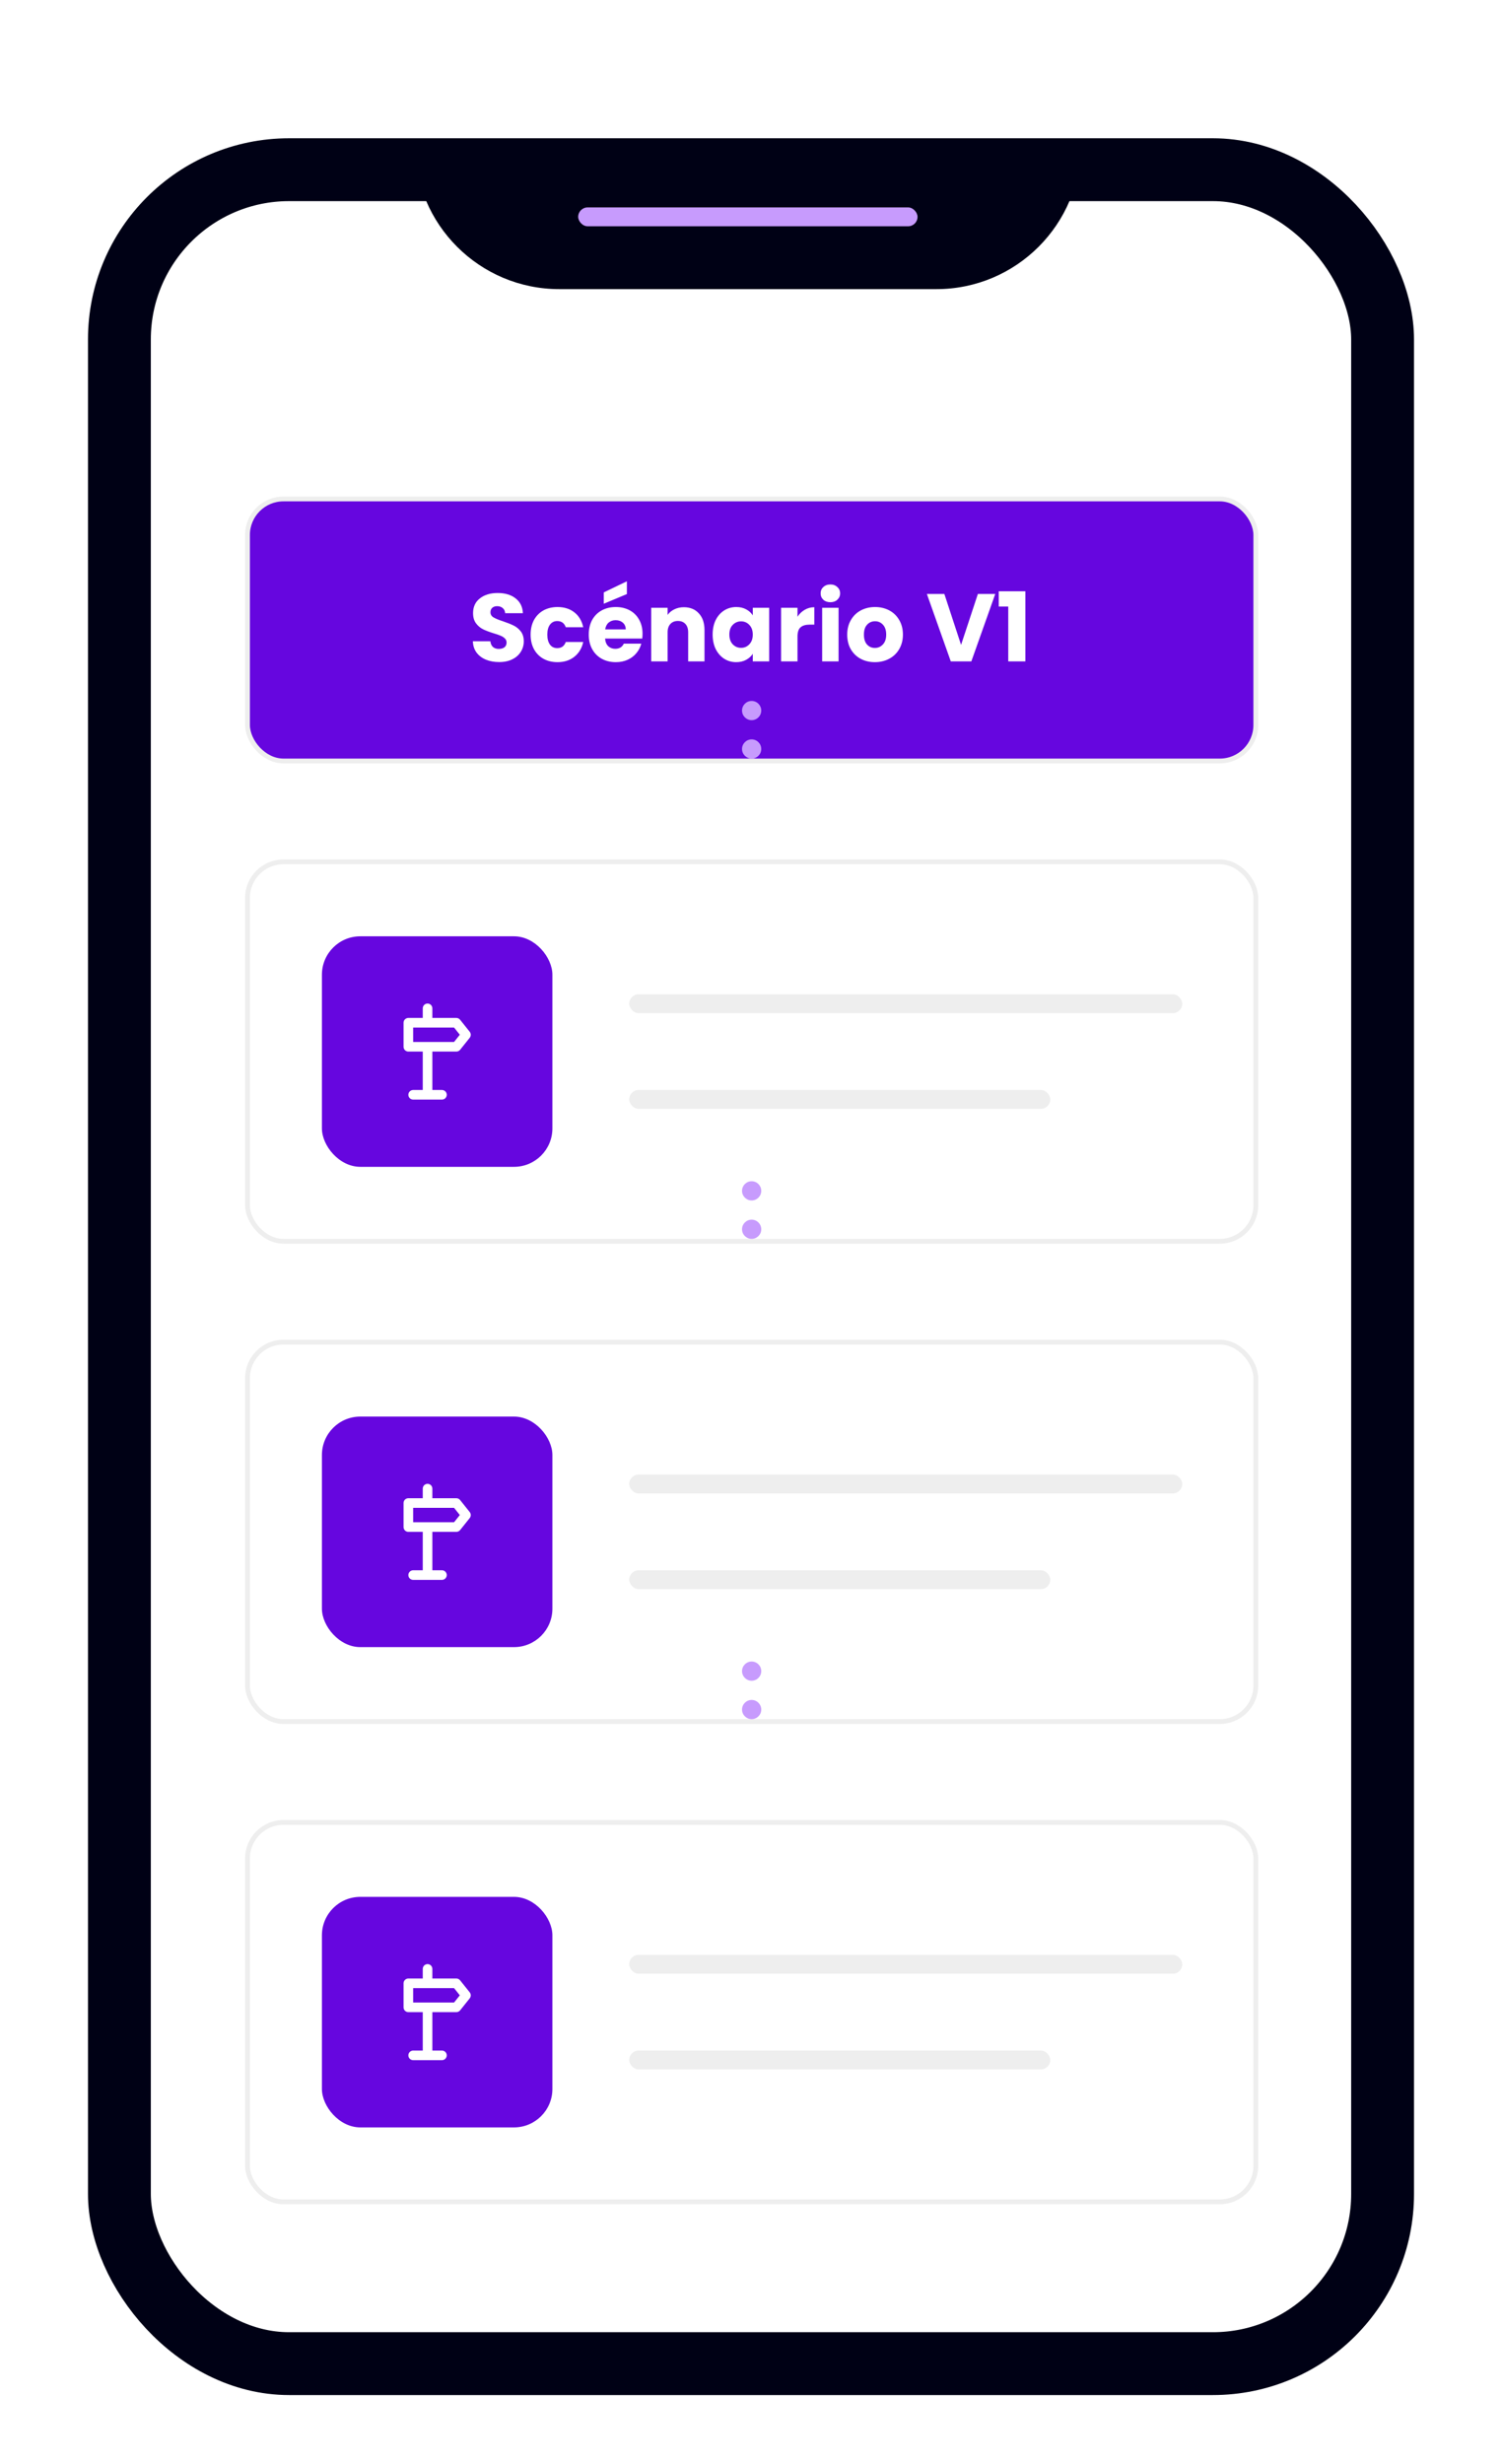 <svg width="239" height="392" viewBox="0 0 239 392" fill="none" xmlns="http://www.w3.org/2000/svg">
<g filter="url(#filter0_dd_783_3099)">
<rect x="14" y="4.995" width="211" height="359" rx="32" fill="white"/>
<rect x="19" y="9.995" width="201" height="349" rx="27" stroke="#000115" stroke-width="10"/>
<path d="M66 5.995H172V5.995C172 18.697 161.703 28.994 149 28.994H89C76.297 28.994 66 18.697 66 5.995V5.995Z" fill="#000115"/>
<rect x="92" y="15.995" width="54" height="3" rx="1.5" fill="#C79BFD"/>
<g filter="url(#filter1_dd_783_3099)">
<rect x="39.382" y="49.382" width="160.443" height="41.684" rx="5.73" fill="#6606DF"/>
<rect x="39.382" y="49.382" width="160.443" height="41.684" rx="5.73" stroke="#EEEEEE" stroke-width="0.764"/>
<path d="M79.432 75.331C78.648 75.331 77.945 75.204 77.323 74.949C76.702 74.694 76.203 74.317 75.826 73.818C75.459 73.319 75.266 72.718 75.245 72.015H78.026C78.067 72.412 78.205 72.718 78.439 72.932C78.673 73.136 78.979 73.238 79.356 73.238C79.743 73.238 80.048 73.151 80.272 72.978C80.497 72.795 80.609 72.545 80.609 72.229C80.609 71.964 80.517 71.745 80.334 71.572C80.16 71.399 79.941 71.256 79.677 71.144C79.422 71.032 79.055 70.905 78.576 70.762C77.884 70.548 77.318 70.334 76.88 70.121C76.442 69.907 76.065 69.591 75.749 69.173C75.434 68.755 75.276 68.21 75.276 67.538C75.276 66.54 75.638 65.76 76.361 65.2C77.084 64.63 78.026 64.345 79.188 64.345C80.369 64.345 81.322 64.63 82.045 65.2C82.768 65.76 83.155 66.545 83.206 67.553H80.379C80.359 67.207 80.232 66.937 79.998 66.744C79.763 66.54 79.463 66.438 79.096 66.438C78.78 66.438 78.525 66.525 78.332 66.698C78.138 66.861 78.042 67.1 78.042 67.416C78.042 67.762 78.205 68.032 78.531 68.226C78.856 68.419 79.366 68.628 80.059 68.852C80.751 69.087 81.312 69.311 81.739 69.525C82.177 69.739 82.554 70.049 82.87 70.457C83.186 70.864 83.344 71.389 83.344 72.031C83.344 72.642 83.186 73.197 82.87 73.696C82.564 74.195 82.116 74.593 81.525 74.888C80.935 75.183 80.237 75.331 79.432 75.331ZM84.432 70.961C84.432 70.075 84.611 69.3 84.967 68.638C85.334 67.976 85.838 67.467 86.48 67.11C87.132 66.754 87.876 66.576 88.711 66.576C89.78 66.576 90.672 66.856 91.385 67.416C92.108 67.976 92.582 68.766 92.806 69.784H90.025C89.791 69.132 89.337 68.806 88.665 68.806C88.186 68.806 87.804 68.995 87.519 69.372C87.234 69.739 87.091 70.268 87.091 70.961C87.091 71.654 87.234 72.188 87.519 72.565C87.804 72.932 88.186 73.115 88.665 73.115C89.337 73.115 89.791 72.79 90.025 72.138H92.806C92.582 73.136 92.108 73.92 91.385 74.491C90.662 75.061 89.77 75.346 88.711 75.346C87.876 75.346 87.132 75.168 86.48 74.812C85.838 74.455 85.334 73.946 84.967 73.284C84.611 72.621 84.432 71.847 84.432 70.961ZM102.241 70.823C102.241 71.068 102.226 71.323 102.195 71.587H96.282C96.322 72.117 96.49 72.525 96.786 72.81C97.092 73.085 97.463 73.222 97.901 73.222C98.553 73.222 99.007 72.947 99.261 72.397H102.042C101.9 72.957 101.64 73.462 101.263 73.91C100.896 74.358 100.433 74.71 99.873 74.964C99.312 75.219 98.686 75.346 97.993 75.346C97.158 75.346 96.414 75.168 95.762 74.812C95.11 74.455 94.601 73.946 94.234 73.284C93.867 72.621 93.684 71.847 93.684 70.961C93.684 70.075 93.862 69.3 94.219 68.638C94.586 67.976 95.095 67.467 95.747 67.11C96.399 66.754 97.148 66.576 97.993 66.576C98.818 66.576 99.552 66.749 100.193 67.095C100.835 67.441 101.334 67.935 101.691 68.577C102.058 69.219 102.241 69.968 102.241 70.823ZM99.567 70.136C99.567 69.688 99.414 69.331 99.109 69.066C98.803 68.801 98.421 68.669 97.963 68.669C97.525 68.669 97.153 68.796 96.847 69.051C96.552 69.306 96.368 69.667 96.297 70.136H99.567ZM99.75 64.513L96.068 66.056V64.253L99.75 62.48V64.513ZM108.815 66.606C109.813 66.606 110.608 66.932 111.198 67.584C111.8 68.226 112.1 69.112 112.1 70.243V75.224H109.502V70.594C109.502 70.024 109.355 69.581 109.059 69.265C108.764 68.949 108.367 68.791 107.867 68.791C107.368 68.791 106.971 68.949 106.676 69.265C106.38 69.581 106.232 70.024 106.232 70.594V75.224H103.619V66.698H106.232V67.829C106.497 67.452 106.854 67.156 107.302 66.942C107.75 66.718 108.254 66.606 108.815 66.606ZM113.396 70.946C113.396 70.07 113.559 69.3 113.885 68.638C114.221 67.976 114.675 67.467 115.245 67.11C115.816 66.754 116.452 66.576 117.155 66.576C117.756 66.576 118.281 66.698 118.729 66.942C119.187 67.187 119.539 67.508 119.783 67.905V66.698H122.396V75.224H119.783V74.017C119.529 74.414 119.172 74.735 118.714 74.98C118.266 75.224 117.741 75.346 117.14 75.346C116.447 75.346 115.816 75.168 115.245 74.812C114.675 74.445 114.221 73.93 113.885 73.268C113.559 72.596 113.396 71.822 113.396 70.946ZM119.783 70.961C119.783 70.309 119.6 69.794 119.233 69.418C118.877 69.041 118.439 68.852 117.919 68.852C117.4 68.852 116.957 69.041 116.59 69.418C116.233 69.784 116.055 70.294 116.055 70.946C116.055 71.598 116.233 72.117 116.59 72.504C116.957 72.881 117.4 73.07 117.919 73.07C118.439 73.07 118.877 72.881 119.233 72.504C119.6 72.127 119.783 71.613 119.783 70.961ZM126.9 68.119C127.205 67.65 127.587 67.284 128.046 67.019C128.504 66.744 129.013 66.606 129.574 66.606V69.372H128.855C128.203 69.372 127.715 69.514 127.389 69.8C127.063 70.075 126.9 70.564 126.9 71.266V75.224H124.287V66.698H126.9V68.119ZM132.137 65.811C131.678 65.811 131.301 65.679 131.006 65.414C130.721 65.139 130.578 64.803 130.578 64.406C130.578 63.998 130.721 63.662 131.006 63.397C131.301 63.122 131.678 62.985 132.137 62.985C132.585 62.985 132.952 63.122 133.237 63.397C133.532 63.662 133.68 63.998 133.68 64.406C133.68 64.803 133.532 65.139 133.237 65.414C132.952 65.679 132.585 65.811 132.137 65.811ZM133.435 66.698V75.224H130.823V66.698H133.435ZM139.21 75.346C138.375 75.346 137.621 75.168 136.949 74.812C136.287 74.455 135.762 73.946 135.375 73.284C134.998 72.621 134.809 71.847 134.809 70.961C134.809 70.085 135.003 69.316 135.39 68.654C135.777 67.981 136.307 67.467 136.979 67.11C137.652 66.754 138.405 66.576 139.241 66.576C140.076 66.576 140.83 66.754 141.502 67.11C142.175 67.467 142.704 67.981 143.091 68.654C143.479 69.316 143.672 70.085 143.672 70.961C143.672 71.837 143.473 72.611 143.076 73.284C142.689 73.946 142.154 74.455 141.472 74.812C140.799 75.168 140.046 75.346 139.21 75.346ZM139.21 73.085C139.709 73.085 140.132 72.901 140.478 72.535C140.835 72.168 141.013 71.643 141.013 70.961C141.013 70.278 140.84 69.754 140.494 69.387C140.158 69.02 139.74 68.837 139.241 68.837C138.731 68.837 138.309 69.02 137.973 69.387C137.636 69.744 137.468 70.268 137.468 70.961C137.468 71.643 137.631 72.168 137.957 72.535C138.293 72.901 138.711 73.085 139.21 73.085ZM158.366 64.497L154.561 75.224H151.291L147.487 64.497H150.268L152.926 72.596L155.6 64.497H158.366ZM158.923 66.499V64.07H163.156V75.224H160.436V66.499H158.923Z" fill="white"/>
</g>
<circle cx="119.603" cy="96.032" r="1.528" fill="#C79BFD"/>
<circle cx="119.603" cy="102.145" r="1.528" fill="#C79BFD"/>
<g filter="url(#filter2_dd_783_3099)">
<rect x="39" y="106.729" width="161.207" height="61.121" rx="6.112" fill="white"/>
<rect x="39.382" y="107.111" width="160.443" height="60.357" rx="5.73" stroke="#EEEEEE" stroke-width="0.764"/>
<rect x="51.224" y="118.953" width="36.673" height="36.673" rx="6.112" fill="#6606DF"/>
<path d="M64.213 132.705V136.525C64.213 136.728 64.293 136.922 64.436 137.066C64.58 137.209 64.774 137.289 64.977 137.289H67.269V143.401H65.741C65.538 143.401 65.344 143.482 65.201 143.625C65.057 143.768 64.977 143.963 64.977 144.165C64.977 144.368 65.057 144.562 65.201 144.706C65.344 144.849 65.538 144.929 65.741 144.929H70.325C70.528 144.929 70.722 144.849 70.865 144.706C71.008 144.562 71.089 144.368 71.089 144.165C71.089 143.963 71.008 143.768 70.865 143.625C70.722 143.482 70.528 143.401 70.325 143.401H68.797V137.289H72.617C72.731 137.29 72.844 137.265 72.947 137.216C73.05 137.167 73.141 137.095 73.213 137.007L74.741 135.097C74.849 134.961 74.909 134.793 74.909 134.619C74.909 134.445 74.849 134.277 74.741 134.142L73.213 132.232C73.142 132.141 73.051 132.069 72.948 132.018C72.845 131.968 72.732 131.942 72.617 131.941H68.797V130.413C68.797 130.211 68.716 130.016 68.573 129.873C68.43 129.73 68.236 129.649 68.033 129.649C67.83 129.649 67.636 129.73 67.493 129.873C67.349 130.016 67.269 130.211 67.269 130.413V131.941H64.977C64.774 131.941 64.58 132.022 64.436 132.165C64.293 132.308 64.213 132.503 64.213 132.705ZM65.741 133.469H72.25L73.167 134.615L72.25 135.761H65.741V133.469Z" fill="white"/>
<rect x="100.121" y="128.177" width="88" height="3" rx="1.5" fill="#EEEEEE"/>
<rect x="100.121" y="143.401" width="67" height="3" rx="1.5" fill="#EEEEEE"/>
</g>
<circle cx="119.603" cy="172.434" r="1.528" fill="#C79BFD"/>
<circle cx="119.603" cy="178.546" r="1.528" fill="#C79BFD"/>
<g filter="url(#filter3_dd_783_3099)">
<rect x="39" y="183.13" width="161.207" height="61.121" rx="6.112" fill="white"/>
<rect x="39.382" y="183.512" width="160.443" height="60.357" rx="5.73" stroke="#EEEEEE" stroke-width="0.764"/>
<rect x="51.224" y="195.354" width="36.673" height="36.673" rx="6.112" fill="#6606DF"/>
<path d="M64.213 209.107V212.927C64.213 213.129 64.293 213.324 64.436 213.467C64.58 213.61 64.774 213.691 64.977 213.691H67.269V219.803H65.741C65.538 219.803 65.344 219.883 65.201 220.027C65.057 220.17 64.977 220.364 64.977 220.567C64.977 220.769 65.057 220.964 65.201 221.107C65.344 221.25 65.538 221.331 65.741 221.331H70.325C70.528 221.331 70.722 221.25 70.865 221.107C71.008 220.964 71.089 220.769 71.089 220.567C71.089 220.364 71.008 220.17 70.865 220.027C70.722 219.883 70.528 219.803 70.325 219.803H68.797V213.691H72.617C72.731 213.691 72.844 213.666 72.947 213.617C73.05 213.568 73.141 213.497 73.213 213.408L74.741 211.498C74.849 211.362 74.909 211.194 74.909 211.02C74.909 210.847 74.849 210.678 74.741 210.543L73.213 208.633C73.142 208.543 73.051 208.47 72.948 208.42C72.845 208.369 72.732 208.343 72.617 208.343H68.797V206.815C68.797 206.612 68.716 206.418 68.573 206.274C68.43 206.131 68.236 206.051 68.033 206.051C67.83 206.051 67.636 206.131 67.493 206.274C67.349 206.418 67.269 206.612 67.269 206.815V208.343H64.977C64.774 208.343 64.58 208.423 64.436 208.566C64.293 208.71 64.213 208.904 64.213 209.107ZM65.741 209.871H72.25L73.167 211.017L72.25 212.163H65.741V209.871Z" fill="white"/>
<rect x="100.121" y="204.579" width="88" height="3" rx="1.5" fill="#EEEEEE"/>
<rect x="100.121" y="219.803" width="67" height="3" rx="1.5" fill="#EEEEEE"/>
</g>
<circle cx="119.603" cy="248.835" r="1.528" fill="#C79BFD"/>
<circle cx="119.603" cy="254.947" r="1.528" fill="#C79BFD"/>
<g filter="url(#filter4_dd_783_3099)">
<rect x="39" y="259.531" width="161.207" height="61.121" rx="6.112" fill="white"/>
<rect x="39.382" y="259.914" width="160.443" height="60.357" rx="5.73" stroke="#EEEEEE" stroke-width="0.764"/>
<rect x="51.224" y="271.756" width="36.673" height="36.673" rx="6.112" fill="#6606DF"/>
<path d="M64.213 285.508V289.328C64.213 289.531 64.293 289.725 64.436 289.868C64.58 290.012 64.774 290.092 64.977 290.092H67.269V296.204H65.741C65.538 296.204 65.344 296.285 65.201 296.428C65.057 296.571 64.977 296.766 64.977 296.968C64.977 297.171 65.057 297.365 65.201 297.508C65.344 297.652 65.538 297.732 65.741 297.732H70.325C70.528 297.732 70.722 297.652 70.865 297.508C71.008 297.365 71.089 297.171 71.089 296.968C71.089 296.766 71.008 296.571 70.865 296.428C70.722 296.285 70.528 296.204 70.325 296.204H68.797V290.092H72.617C72.731 290.092 72.844 290.067 72.947 290.018C73.05 289.969 73.141 289.898 73.213 289.809L74.741 287.899C74.849 287.764 74.909 287.595 74.909 287.422C74.909 287.248 74.849 287.08 74.741 286.944L73.213 285.034C73.142 284.944 73.051 284.871 72.948 284.821C72.845 284.771 72.732 284.744 72.617 284.744H68.797V283.216C68.797 283.013 68.716 282.819 68.573 282.676C68.43 282.532 68.236 282.452 68.033 282.452C67.83 282.452 67.636 282.532 67.493 282.676C67.349 282.819 67.269 283.013 67.269 283.216V284.744H64.977C64.774 284.744 64.58 284.824 64.436 284.968C64.293 285.111 64.213 285.305 64.213 285.508ZM65.741 286.272H72.25L73.167 287.418L72.25 288.564H65.741V286.272Z" fill="white"/>
<rect x="100.121" y="280.98" width="88" height="3" rx="1.5" fill="#EEEEEE"/>
<rect x="100.121" y="296.204" width="67" height="3" rx="1.5" fill="#EEEEEE"/>
</g>
</g>
<defs>
<filter id="filter0_dd_783_3099" x="0" y="-0.005" width="239" height="392" filterUnits="userSpaceOnUse" color-interpolation-filters="sRGB">
<feFlood flood-opacity="0" result="BackgroundImageFix"/>
<feColorMatrix in="SourceAlpha" type="matrix" values="0 0 0 0 0 0 0 0 0 0 0 0 0 0 0 0 0 0 127 0" result="hardAlpha"/>
<feOffset dy="3"/>
<feGaussianBlur stdDeviation="4"/>
<feColorMatrix type="matrix" values="0 0 0 0 0.027 0 0 0 0 0.216 0 0 0 0 0.651 0 0 0 0.05 0"/>
<feBlend mode="normal" in2="BackgroundImageFix" result="effect1_dropShadow_783_3099"/>
<feColorMatrix in="SourceAlpha" type="matrix" values="0 0 0 0 0 0 0 0 0 0 0 0 0 0 0 0 0 0 127 0" result="hardAlpha"/>
<feOffset dy="14"/>
<feGaussianBlur stdDeviation="7"/>
<feColorMatrix type="matrix" values="0 0 0 0 0.027 0 0 0 0 0.216 0 0 0 0 0.651 0 0 0 0.04 0"/>
<feBlend mode="normal" in2="effect1_dropShadow_783_3099" result="effect2_dropShadow_783_3099"/>
<feBlend mode="normal" in="SourceGraphic" in2="effect2_dropShadow_783_3099" result="shape"/>
</filter>
<filter id="filter1_dd_783_3099" x="28.304" y="45.18" width="182.599" height="67.661" filterUnits="userSpaceOnUse" color-interpolation-filters="sRGB">
<feFlood flood-opacity="0" result="BackgroundImageFix"/>
<feColorMatrix in="SourceAlpha" type="matrix" values="0 0 0 0 0 0 0 0 0 0 0 0 0 0 0 0 0 0 127 0" result="hardAlpha"/>
<feOffset dy="2.292"/>
<feGaussianBlur stdDeviation="3.056"/>
<feColorMatrix type="matrix" values="0 0 0 0 0.027 0 0 0 0 0.216 0 0 0 0 0.651 0 0 0 0.05 0"/>
<feBlend mode="normal" in2="BackgroundImageFix" result="effect1_dropShadow_783_3099"/>
<feColorMatrix in="SourceAlpha" type="matrix" values="0 0 0 0 0 0 0 0 0 0 0 0 0 0 0 0 0 0 127 0" result="hardAlpha"/>
<feOffset dy="10.696"/>
<feGaussianBlur stdDeviation="5.348"/>
<feColorMatrix type="matrix" values="0 0 0 0 0.027 0 0 0 0 0.216 0 0 0 0 0.651 0 0 0 0.04 0"/>
<feBlend mode="normal" in2="effect1_dropShadow_783_3099" result="effect2_dropShadow_783_3099"/>
<feBlend mode="normal" in="SourceGraphic" in2="effect2_dropShadow_783_3099" result="shape"/>
</filter>
<filter id="filter2_dd_783_3099" x="28.304" y="102.909" width="182.599" height="86.334" filterUnits="userSpaceOnUse" color-interpolation-filters="sRGB">
<feFlood flood-opacity="0" result="BackgroundImageFix"/>
<feColorMatrix in="SourceAlpha" type="matrix" values="0 0 0 0 0 0 0 0 0 0 0 0 0 0 0 0 0 0 127 0" result="hardAlpha"/>
<feOffset dy="2.292"/>
<feGaussianBlur stdDeviation="3.056"/>
<feColorMatrix type="matrix" values="0 0 0 0 0.027 0 0 0 0 0.216 0 0 0 0 0.651 0 0 0 0.05 0"/>
<feBlend mode="normal" in2="BackgroundImageFix" result="effect1_dropShadow_783_3099"/>
<feColorMatrix in="SourceAlpha" type="matrix" values="0 0 0 0 0 0 0 0 0 0 0 0 0 0 0 0 0 0 127 0" result="hardAlpha"/>
<feOffset dy="10.696"/>
<feGaussianBlur stdDeviation="5.348"/>
<feColorMatrix type="matrix" values="0 0 0 0 0.027 0 0 0 0 0.216 0 0 0 0 0.651 0 0 0 0.04 0"/>
<feBlend mode="normal" in2="effect1_dropShadow_783_3099" result="effect2_dropShadow_783_3099"/>
<feBlend mode="normal" in="SourceGraphic" in2="effect2_dropShadow_783_3099" result="shape"/>
</filter>
<filter id="filter3_dd_783_3099" x="28.304" y="179.31" width="182.599" height="86.334" filterUnits="userSpaceOnUse" color-interpolation-filters="sRGB">
<feFlood flood-opacity="0" result="BackgroundImageFix"/>
<feColorMatrix in="SourceAlpha" type="matrix" values="0 0 0 0 0 0 0 0 0 0 0 0 0 0 0 0 0 0 127 0" result="hardAlpha"/>
<feOffset dy="2.292"/>
<feGaussianBlur stdDeviation="3.056"/>
<feColorMatrix type="matrix" values="0 0 0 0 0.027 0 0 0 0 0.216 0 0 0 0 0.651 0 0 0 0.05 0"/>
<feBlend mode="normal" in2="BackgroundImageFix" result="effect1_dropShadow_783_3099"/>
<feColorMatrix in="SourceAlpha" type="matrix" values="0 0 0 0 0 0 0 0 0 0 0 0 0 0 0 0 0 0 127 0" result="hardAlpha"/>
<feOffset dy="10.696"/>
<feGaussianBlur stdDeviation="5.348"/>
<feColorMatrix type="matrix" values="0 0 0 0 0.027 0 0 0 0 0.216 0 0 0 0 0.651 0 0 0 0.04 0"/>
<feBlend mode="normal" in2="effect1_dropShadow_783_3099" result="effect2_dropShadow_783_3099"/>
<feBlend mode="normal" in="SourceGraphic" in2="effect2_dropShadow_783_3099" result="shape"/>
</filter>
<filter id="filter4_dd_783_3099" x="28.304" y="255.711" width="182.599" height="86.334" filterUnits="userSpaceOnUse" color-interpolation-filters="sRGB">
<feFlood flood-opacity="0" result="BackgroundImageFix"/>
<feColorMatrix in="SourceAlpha" type="matrix" values="0 0 0 0 0 0 0 0 0 0 0 0 0 0 0 0 0 0 127 0" result="hardAlpha"/>
<feOffset dy="2.292"/>
<feGaussianBlur stdDeviation="3.056"/>
<feColorMatrix type="matrix" values="0 0 0 0 0.027 0 0 0 0 0.216 0 0 0 0 0.651 0 0 0 0.05 0"/>
<feBlend mode="normal" in2="BackgroundImageFix" result="effect1_dropShadow_783_3099"/>
<feColorMatrix in="SourceAlpha" type="matrix" values="0 0 0 0 0 0 0 0 0 0 0 0 0 0 0 0 0 0 127 0" result="hardAlpha"/>
<feOffset dy="10.696"/>
<feGaussianBlur stdDeviation="5.348"/>
<feColorMatrix type="matrix" values="0 0 0 0 0.027 0 0 0 0 0.216 0 0 0 0 0.651 0 0 0 0.04 0"/>
<feBlend mode="normal" in2="effect1_dropShadow_783_3099" result="effect2_dropShadow_783_3099"/>
<feBlend mode="normal" in="SourceGraphic" in2="effect2_dropShadow_783_3099" result="shape"/>
</filter>
</defs>
</svg>
